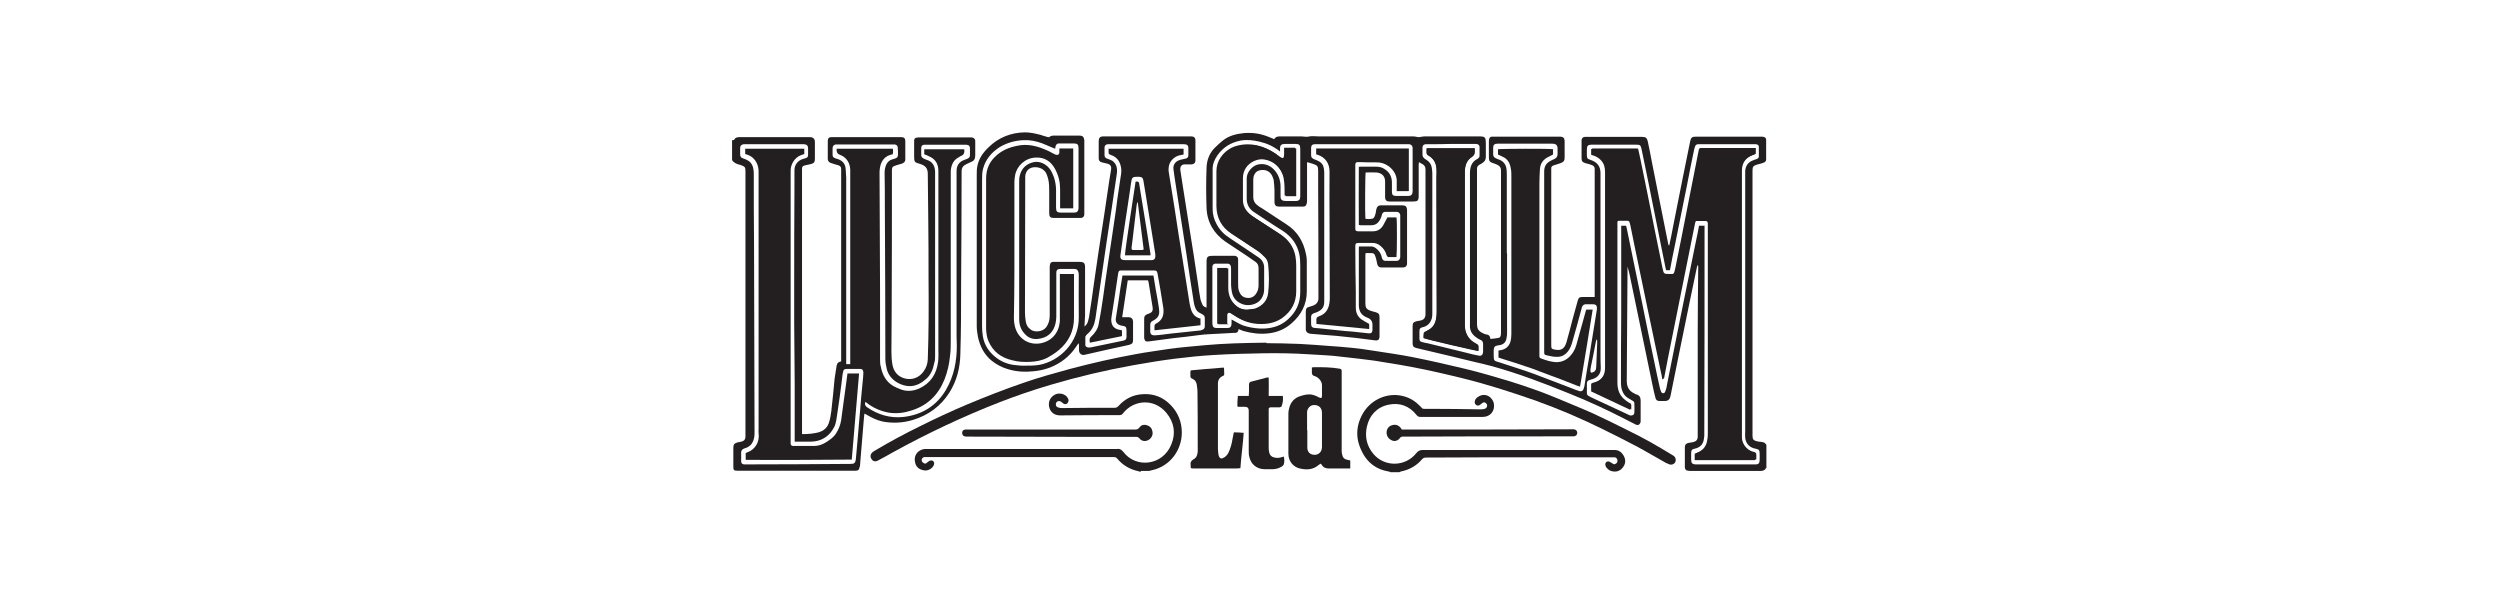 <svg viewBox="0 0 99 24" height="24" width="99" xmlns="http://www.w3.org/2000/svg" id="Layer_2">
  <defs>
    <style>
      .cls-1 {
        fill: #231f20;
      }
    </style>
  </defs>
  <g id="Layer_2-2">
    <g id="iVkdXJ.tif">
      <g>
        <path d="M69.93,18.55c-.05.08-.13.1-.22.1h-2.75s-.08,0-.12-.01c-.08-.01-.11-.05-.12-.13v-.8c0-.1.05-.15.14-.17.06-.01.12-.02.18-.03.13-.03.19-.09.19-.23v-4.18c0-.84.01-1.68.02-2.52,0-.03,0-.06-.02-.09-.01.03-.02.05-.03.08-.1.46-.19.93-.29,1.39-.14.68-.28,1.37-.42,2.05-.11.56-.23,1.12-.34,1.68-.03.13-.09.19-.23.19h-.21c-.08,0-.13-.04-.15-.11-.04-.16-.08-.31-.11-.47-.17-.84-.35-1.67-.52-2.51-.13-.64-.27-1.29-.4-1.93-.02-.1-.05-.2-.08-.3v.11c-.01,1.47-.02,2.94-.03,4.41,0,.23.08.4.3.5.03.02.06.04.09.04.12.04.16.12.16.24,0,.27,0,.55,0,.81,0,.03,0,.05-.01.07-.04.09-.1.11-.19.07-.14-.07-.27-.14-.41-.21-.72-.37-1.45-.71-2.2-1.01-1.01-.41-2.03-.8-3.08-1.09-.25-.07-.49-.12-.74-.18-.33-.08-.66-.16-.99-.24-.42-.1-.85-.2-1.27-.3-.1-.03-.13-.06-.14-.16,0-.07,0-.14,0-.22v-.49c0-.12.04-.16.16-.19.04-.01.07-.01.11-.02.16-.02.24-.1.24-.26v-5.73c0-.09-.03-.15-.1-.2-.05-.03-.1-.05-.16-.09,0,.05-.01.07-.01.1v1.23c0,.2-.04.23-.23.23h-.91c-.14,0-.19-.05-.19-.19,0-.2,0-.39,0-.58.01-.2-.1-.36-.34-.38-.14-.01-.28,0-.43,0-.02.08-.03,1.66-.01,1.83.09.02.18.02.27,0,.03,0,.06-.03.08-.06.03-.05.04-.11.06-.17.01-.05.01-.11.03-.16.02-.09.07-.13.16-.14h.85c.14,0,.19.04.2.19v2.13c-.01.09-.05.12-.13.14-.03,0-.07,0-.1,0h-.8c-.08,0-.13-.05-.15-.13l-.03-.14c-.01-.05-.02-.1-.04-.15-.04-.13-.07-.15-.21-.15h-.18s-.01.06-.01.08v1.93c0,.15.05.22.19.27.07.03.14.04.21.06.13.04.16.08.16.21v.72s0,.05,0,.07c-.02.1-.07.13-.16.12-.26-.03-.52-.07-.79-.1-.25-.03-.5-.05-.75-.08-.33-.03-.66-.05-1-.08-.04,0-.07-.01-.1-.02-.07-.02-.11-.07-.12-.14,0-.04,0-.07,0-.1v-.62c0-.13.04-.17.17-.2.08-.02.16-.05.23-.1.06-.06.1-.12.1-.21v-.09c0-1.39,0-2.78-.01-4.18v-.8c0-.18-.03-.21-.2-.27-.07-.03-.15-.04-.24-.07v1.52s0,.1-.02.14c-.02.07-.06.1-.13.1h-.97c-.11,0-.16-.05-.17-.16,0-.16,0-.32,0-.49,0-.13-.02-.26-.03-.39,0-.03-.02-.07-.03-.1-.08-.25-.29-.36-.55-.29-.11.03-.17.11-.21.22-.01.05-.02.09-.02.14v.7c0,.12.05.22.13.29.07.06.14.11.22.15.32.21.64.42.96.63.44.28.68.69.78,1.19.02.09.03.17.03.26v1.21c0,.51-.22.93-.6,1.26-.26.23-.56.36-.91.4-.34.04-.66,0-.99-.09-.07-.02-.12-.05-.2-.08,0,.02-.01.04-.01.05-.01.06-.05.09-.1.1-.02,0-.04,0-.06,0-.18.01-.36.02-.54.03-.29.02-.58.02-.86.06-.33.05-.67.08-1.01.12-.33.04-.65.09-.98.13-.11.02-.16-.02-.18-.13,0-.04,0-.09,0-.13v-.63c0-.12.04-.16.15-.2.17-.05.21-.12.18-.29-.05-.31-.1-.62-.15-.93,0-.04-.02-.07-.03-.11h-.8c-.07.48-.15.97-.22,1.46.04,0,.07,0,.1,0h.16c.11.01.16.06.17.17v.72c0,.14-.03.17-.17.21-.29.07-.58.12-.87.19s-.59.13-.88.2c-.11.03-.21-.05-.22-.16,0-.06,0-.12,0-.19,0-.04,0-.07-.02-.11-.04.06-.08.11-.11.16-.25.37-.59.63-1.01.8-.21.08-.43.13-.65.15-.34.04-.69.02-1.02-.08-.24-.07-.45-.18-.64-.33-.3-.24-.47-.57-.55-.94-.03-.14-.05-.3-.05-.44v-5.98c0-.11,0-.23.02-.33.05-.31.23-.56.45-.77.4-.39.88-.58,1.44-.59.21,0,.42.05.62.1.09.03.17.06.26.08.05.02.08.02.12-.02.03-.02.08-.03.11-.03h1.05c.13,0,.17.05.19.18v2.8c0,.05,0,.1,0,.15-.01.08-.05.12-.13.13-.04,0-.07,0-.1,0h-.99c-.12,0-.17-.05-.17-.18v-.84c0-.17,0-.36-.04-.52-.02-.07-.04-.14-.07-.21-.12-.26-.44-.3-.62-.23-.12.05-.18.14-.21.26-.01.05-.01.09-.01.14,0,1.77-.01,3.54-.01,5.31,0,.12.01.24.03.36.02.14.08.25.21.34.14.1.45.09.6-.1.1-.14.14-.29.14-.46v-1.93s0-.06.01-.09c.01-.07.05-.1.11-.11.03,0,.06,0,.09,0h.98c.16,0,.21.05.21.21v1.91c0,.12-.02.24-.02.36v.08c.08-.07.12-.14.14-.22.03-.1.05-.21.06-.31.06-.39.12-.78.17-1.17.07-.46.13-.92.2-1.37.07-.46.14-.91.21-1.37.07-.45.13-.9.2-1.35.02-.14.05-.29.07-.43.02-.13-.03-.2-.15-.23-.07-.02-.14-.03-.21-.05-.08-.02-.12-.06-.13-.14,0-.09,0-.19,0-.27v-.42c0-.15.05-.2.2-.2h3.46c.11,0,.17.05.17.16,0,.27,0,.54,0,.8,0,.09-.07.15-.16.15-.08,0-.16,0-.25,0-.13-.01-.2.08-.19.21.02.15.05.31.07.46.09.55.17,1.1.26,1.65.07.42.13.84.2,1.26.06.38.11.75.17,1.13.03.22.06.43.1.64.02.07.05.14.08.21.03.06.09.09.16.11v-1.8c0-.22.04-.25.26-.25h.87c.08.02.11.05.12.13v.96c0,.11,0,.22.04.32.05.13.14.23.28.25.16.03.3-.02.39-.16.07-.1.1-.21.1-.33v-.68c0-.1-.03-.19-.12-.25-.11-.08-.22-.15-.33-.23-.29-.19-.58-.38-.86-.57-.46-.32-.73-.77-.75-1.34-.02-.53-.02-1.06,0-1.59.01-.31.12-.6.36-.82.09-.09.19-.18.29-.26.24-.19.53-.26.83-.29.34-.03.66.02.98.15.07.03.14.06.22.09.06-.11.16-.11.26-.11h.82c.11.01.22.03.32,0,.11-.02.23,0,.34,0h3.77c.06,0,.13.02.19.03h.05c.07-.01.13-.03.2-.03h2.18s.09,0,.13.01c.06.01.1.05.11.11,0,.05.01.09.01.14v.55c0,.11-.04.18-.13.24-.04.03-.08.05-.12.07-.07.04-.11.1-.1.19v6.1c0,.22.05.31.29.41.02.01.05.02.07.02.1.01.16.06.17.18.11-.01.22-.02.32-.04.05,0,.08-.05.09-.1,0-.03.01-.06.01-.09v-6.44c0-.09-.03-.15-.1-.2-.07-.04-.14-.07-.21-.09-.13-.04-.17-.08-.17-.22v-.63s0-.07.01-.1c.01-.06.05-.1.11-.1.04,0,.07,0,.11,0h2.61c.1.01.15.05.16.16v.67c0,.13-.04.17-.16.22-.09.03-.19.06-.28.09-.06.02-.1.06-.09.13v6.97c0,.17.01.17.18.2.24.04.35-.07.42-.29.09-.3.16-.6.24-.9.07-.25.14-.5.21-.76.03-.11.07-.14.19-.14h.48v-4.82c0-.09,0-.17,0-.26,0-.06-.03-.1-.08-.13-.06-.03-.11-.04-.17-.06-.04-.01-.08-.02-.12-.03-.12-.04-.15-.08-.15-.21v-.64s0-.05,0-.07c.02-.08.05-.11.13-.12h2.27c.14,0,.19.04.22.17.06.27.11.53.16.8.15.74.29,1.47.44,2.21.07.35.14.7.21,1.05,0,.03.02.06.04.08.06-.26.11-.52.16-.79.12-.6.24-1.2.36-1.81.1-.51.21-1.02.31-1.53.03-.15.07-.19.23-.19h2.59s.06,0,.09.01c.07.02.1.05.1.12v.77c0,.07-.04.11-.1.13-.05.02-.11.04-.16.05-.03.01-.05.02-.08.02-.18.06-.2.08-.2.27v10.49c0,.12.04.17.16.2.07.02.13.02.2.03.09.01.15.04.19.12v.92l-.03-.02ZM67.5,8.92v.37c0,2.64,0,5.29-.01,7.93,0,.04,0,.08-.01.12-.02.24-.14.38-.38.43-.1.02-.13.06-.13.17v.25c0,.15.04.2.2.2h2.36c.1,0,.14-.04.15-.14,0-.11.01-.23,0-.33,0-.1-.05-.13-.15-.15-.24-.04-.39-.19-.42-.43-.01-.08,0-.16,0-.24V6.76c.02-.2.12-.34.31-.41.05-.02.1-.04.14-.05.05-.02.09-.05.09-.1,0-.13,0-.26,0-.39,0-.06-.05-.09-.11-.1h-2.27c-.1,0-.13.03-.16.13,0,.02-.01.05-.02.07-.1.48-.2.97-.29,1.45-.16.79-.32,1.59-.48,2.38-.07.32-.13.64-.19.96h-.15s-.02-.05-.02-.07c-.07-.33-.13-.66-.2-.99-.16-.8-.32-1.61-.48-2.4-.09-.46-.19-.91-.28-1.36-.03-.13-.06-.15-.19-.15h-1.8c-.12,0-.17.05-.17.17,0,.08,0,.16,0,.24,0,.13.02.15.14.19.27.09.4.25.4.53v7.07c0,.22,0,.43.01.64.01.25-.15.39-.32.44-.04.01-.08.03-.13.04-.07.02-.1.07-.1.13v.39c0,.06.04.1.09.12.03.01.05.03.07.04.49.23.97.45,1.46.68.03.02.06.03.09.04.08.02.16-.02.17-.1.01-.12,0-.25,0-.38,0-.05-.03-.08-.07-.1-.05-.03-.1-.06-.15-.09-.11-.06-.19-.14-.24-.26-.06-.12-.07-.25-.07-.38,0-.88,0-1.78.01-2.66v-3.45s0-.06,0-.09h.19s.02.04.02.06c.2.95.39,1.91.59,2.86.17.84.34,1.68.52,2.52.07.32.13.65.21.98.01.05.03.1.05.15.02.04.04.06.08.06.05,0,.07-.03.08-.06.02-.05.04-.1.05-.15.01-.05.02-.11.03-.16.17-.85.34-1.7.51-2.56.22-1.07.43-2.12.65-3.19.04-.17.07-.34.1-.51h.23ZM41.78,5.89c-.17-.07-.33-.14-.5-.21-.24-.09-.48-.14-.73-.13-.34.01-.67.1-.97.28-.32.21-.55.48-.65.85-.04.15-.04.31-.04.46v5.79c0,.12.01.25.03.38.06.38.27.67.58.89.21.15.47.24.73.26.12.01.25.03.37.02.19,0,.37,0,.55-.03.81-.15,1.59-.89,1.57-1.9-.01-.55,0-1.1,0-1.64,0-.04,0-.08-.01-.12-.02-.09-.07-.14-.16-.14h-.57c-.1,0-.15.05-.15.15v.11c0,.54,0,1.08,0,1.61,0,.13-.02.27-.06.39-.11.31-.33.47-.66.51-.18.02-.34-.02-.47-.14-.19-.17-.28-.38-.28-.63,0-1.82,0-3.64,0-5.46,0-.07,0-.15.02-.22.06-.29.26-.49.56-.55.24-.05.51.08.66.31.06.09.1.2.14.3.05.16.08.33.08.5v.69c0,.16.04.2.2.2h.51c.12,0,.17-.05.18-.17v-2.37c0-.16-.04-.2-.2-.2h-.58c-.07,0-.11.05-.13.11,0,.02-.01.05-.01.07h0ZM48.78,12.66s.06.03.08.04c.16.09.32.19.51.23.23.06.47.09.7.08.36-.02.67-.12.94-.37.32-.29.48-.64.48-1.07v-1.08c0-.15-.01-.3-.04-.44-.09-.39-.31-.68-.64-.9-.2-.13-.4-.25-.59-.38s-.39-.26-.59-.39c-.17-.12-.26-.3-.26-.51v-.81c0-.24.22-.5.46-.55.27-.05.49.05.66.25.15.18.22.4.22.63v.38c0,.14.05.18.19.19h.4c.14,0,.19-.05.19-.19v-1.88c0-.15-.04-.19-.19-.19h-.42c-.14,0-.19.05-.19.18v.12c-.25-.2-.51-.32-.81-.39-.25-.06-.51-.09-.77-.04-.38.08-.67.26-.9.58-.11.16-.19.34-.19.54v1.59c0,.22.06.42.16.6.12.23.3.41.52.55.22.15.44.29.66.44.16.11.33.22.49.33.13.09.21.23.21.39v.87c0,.12-.03.24-.1.35-.17.28-.56.32-.77.23-.23-.09-.37-.25-.41-.49-.02-.09-.02-.17-.03-.26v-.64s0-.08-.01-.11c-.02-.06-.06-.1-.12-.1h-.49c-.07,0-.11.05-.12.11,0,.05,0,.09,0,.14v2.14c.01.12.06.16.17.16h.42c.12,0,.16-.05.17-.17v-.18h0ZM59.68,10.03v3.12c0,.08,0,.15-.02.23-.02.16-.11.26-.28.29-.03,0-.05,0-.07.01-.12.02-.15.06-.16.19v.19c0,.23.01.23.23.29.45.15.91.29,1.35.45.51.19,1.02.39,1.52.58.09.04.18.07.27.1.1.04.17,0,.2-.11,0-.02.01-.04.02-.06.06-.39.12-.77.19-1.16.09-.58.19-1.15.28-1.73.01-.08.03-.15.03-.23,0-.09-.05-.14-.14-.14h-.31c-.07,0-.11.04-.14.1-.01.02-.02.05-.02.07-.12.46-.25.92-.38,1.37-.04.13-.09.24-.17.34-.1.12-.22.19-.38.2-.14.01-.28-.02-.41-.05-.14-.03-.14-.04-.14-.17v-7.12c0-.2.08-.33.25-.42.05-.03.1-.05.15-.07.08-.04.13-.1.13-.19v-.23c0-.14-.08-.19-.2-.19h-2.18c-.12,0-.17.05-.17.16v.26c0,.08.04.13.11.16.06.02.11.05.17.07.15.07.23.2.25.36.01.09.01.19.01.27v3.06ZM53.83,6.61s.03-.01.04-.01c.21,0,.41,0,.61,0,.12,0,.24.02.34.09.2.12.3.3.3.54v.37c0,.12.05.16.17.16h.47c.12,0,.17-.05.18-.17v-1.74c-.01-.09-.06-.13-.14-.14h-3.73c-.1,0-.15.05-.15.15v.28c0,.09.03.12.11.16.08.03.15.06.22.1.1.06.15.14.17.25.01.06.02.12.02.18v5.1c0,.21-.06.34-.31.44-.03.01-.06.02-.09.03-.08.03-.12.07-.12.15v.28c0,.11.05.15.16.16.05,0,.1.01.15.01.25.03.51.05.76.08.19.02.37.04.56.05.22.02.43.05.65.07.1.01.14-.03.15-.13,0-.07,0-.13,0-.21,0-.14-.07-.23-.2-.28-.22-.08-.33-.23-.34-.47v-.05c0-.75,0-1.49,0-2.23,0-.02,0-.05.01-.07h.5s.1.02.14.05c.11.08.2.18.24.31.01.04.02.07.03.11.02.06.06.1.13.1h.45c.07,0,.11-.04.13-.1.01-.03.01-.07.01-.1v-1.54s0-.06,0-.08c-.02-.08-.06-.11-.13-.12h-.47c-.06,0-.1.04-.12.09-.01.04-.02.07-.03.11-.1.25-.22.34-.45.33h-.35s-.05,0-.09-.01c-.01-.79,0-1.56,0-2.34v.02ZM45.67,10.9s.02.06.02.09c.03.16.05.33.08.49.04.23.09.46.12.69s.05.39-.25.54c-.06.03-.09.08-.09.15v.27c0,.1.06.15.16.15.11,0,.22-.02.33-.03.23-.03.47-.06.7-.08.25-.03.5-.05.75-.08.03,0,.06,0,.09-.02.09-.02.13-.07.13-.15v-.33c0-.06-.03-.11-.09-.14-.03-.01-.05-.03-.07-.04-.11-.04-.18-.12-.22-.23-.03-.08-.05-.15-.06-.24-.1-.63-.2-1.27-.29-1.9-.06-.39-.12-.77-.18-1.16-.08-.52-.16-1.04-.24-1.56-.03-.21-.07-.42-.09-.62-.02-.16.06-.29.21-.35.07-.03.15-.04.23-.06.11-.02.15-.05.15-.16v-.25c0-.13-.05-.17-.19-.17h-3c-.08.01-.13.05-.13.13v.31c0,.07.04.11.1.13.05.02.09.03.13.05.1.03.17.11.22.2.05.11.05.22.04.33-.07.47-.14.95-.21,1.42-.06.42-.13.83-.19,1.25-.09.59-.17,1.18-.26,1.78-.06.43-.13.86-.19,1.3-.04.24-.12.45-.31.61-.02.02-.04.03-.05.05s-.04.05-.04.07v.32c0,.06.05.09.11.1h.09c.43-.09.86-.18,1.3-.27.1-.02.13-.06.13-.16v-.24c0-.14-.03-.17-.17-.19-.15-.02-.29-.11-.25-.31.07-.4.12-.79.18-1.19.03-.16.05-.33.08-.49h1.22ZM57.45,5.7h0c-.28.01-.55.01-.83.01h-.16c-.09.01-.13.05-.13.14v.27c0,.07.03.12.08.16.03.02.06.04.09.06.11.07.18.17.2.31.01.07.02.15.02.22v5.57c0,.25-.13.47-.39.52-.09.02-.12.06-.12.15v.3c0,.09.03.12.12.14.06.02.13.03.19.04.54.13,1.07.26,1.59.39.14.04.28.07.43.1.12.03.18-.02.19-.15v-.31c0-.08-.03-.13-.1-.16-.04-.02-.07-.03-.1-.05-.16-.1-.3-.23-.32-.44,0-.05,0-.11,0-.16v-5.95c0-.24.06-.45.3-.57.05-.03.08-.07.08-.12,0-.11,0-.23,0-.34,0-.09-.06-.13-.15-.13h-.06c-.3,0-.6,0-.9,0ZM63.25,13.45h-.03s-.03.08-.03.11c-.06.32-.12.64-.19.96-.01.06-.02.11-.02.17,0,.06.03.08.08.06.1-.03.15-.1.15-.22.01-.32.03-.64.04-.97,0-.04,0-.08-.01-.12Z" class="cls-1"></path>
        <path d="M29.05,5.55s.02,0,.02-.01c.05-.1.13-.11.23-.11h2.76c.14,0,.21.06.21.2v.67c0,.13-.05.17-.17.2-.08.02-.15.03-.23.05-.09.03-.11.05-.11.14v10.5s.05,0,.07,0c.19,0,.37-.02.55-.06.24-.06.4-.2.46-.44.04-.13.06-.27.08-.41.05-.43.09-.85.13-1.28.02-.17.06-.35.08-.52.02-.11.08-.15.18-.17,0-.02,0-.04,0-.06v-7.56c0-.08-.04-.12-.1-.14-.06-.02-.13-.04-.2-.06-.21-.06-.24-.09-.23-.31v-.61c.01-.11.05-.14.16-.14h2.75c.11,0,.16.05.16.16v.73c0,.07-.04.11-.09.14-.04.02-.07.03-.11.04-.06.02-.12.03-.17.05-.15.05-.16.07-.16.23,0,1.85,0,3.69-.01,5.54,0,.54-.01,1.08-.01,1.61,0,.17.01.34.04.51.05.28.22.48.5.55.29.07.57-.04.74-.29.1-.14.15-.29.16-.46.04-1.09.04-2.18.03-3.27,0-.75,0-1.49-.01-2.23,0-.62-.02-1.25-.02-1.86,0-.24-.12-.33-.31-.39-.21-.06-.23-.07-.23-.29v-.54s0-.08,0-.11c.01-.06.04-.09.1-.1.03,0,.07-.01.1-.01h2.08c.09.02.13.05.14.14v.57c0,.13-.04.22-.16.26-.06.03-.12.06-.19.09-.13.06-.19.14-.19.29,0,1.49-.01,2.98-.02,4.47,0,.92,0,1.84-.03,2.76-.01.54-.14,1.06-.43,1.52-.34.54-.83.9-1.45,1.09-.4.12-.8.14-1.21.06-.22-.05-.42-.15-.61-.26-.03-.02-.06-.03-.1-.05,0,.07-.02.13-.02.2-.04.48-.08.96-.12,1.44-.01.12-.02.24-.03.37,0,.04,0,.07-.02.11-.02.11-.06.14-.16.14h-4.7c-.11,0-.14-.03-.14-.14v-.77c0-.13.04-.17.16-.21.05-.01.11-.02.16-.03.1-.03.16-.08.16-.21V6.77c0-.14-.02-.17-.15-.22-.03-.01-.06-.03-.1-.03-.1-.03-.21-.07-.28-.18v-.79ZM34.28,15.84s0,.08-.02.11c-.02.08.01.13.08.18.44.3.92.44,1.45.38.74-.09,1.31-.45,1.68-1.09.31-.54.42-1.12.42-1.73,0-.12-.01-.24-.01-.37v-6.55c0-.21.1-.36.29-.43.05-.02.1-.04.15-.06.06-.03.09-.07.09-.13v-.27c0-.11-.05-.14-.15-.15h-1.66c-.08.01-.12.05-.12.13v.28c0,.07.04.11.1.14.04.02.08.04.12.05.23.07.32.24.33.46v7.3c0,.09,0,.19-.03.27-.05.25-.13.48-.33.65-.17.15-.37.27-.61.28-.33.02-.82-.21-.94-.66-.03-.13-.06-.27-.06-.41,0-2.01-.01-4.02-.02-6.03,0-.45,0-.91-.01-1.35,0-.11.02-.21.06-.31.05-.11.13-.19.25-.22.03-.01.07-.02.1-.03.08-.02.12-.07.12-.15,0-.1,0-.2-.01-.29,0-.07-.05-.11-.12-.12h-2.32c-.09.01-.13.05-.14.14v.27c0,.07.03.11.09.13.04.02.08.03.12.04.2.07.3.2.31.41,0,.11.02.22.02.33v7.38h.16v-7.7c-.01-.28-.16-.5-.41-.59-.09-.03-.13-.09-.13-.19,0-.14,0-.03,0-.05h2.23c0,.08.02.14-.01.22-.29.05-.45.24-.5.51-.01.06-.02.13-.02.19,0,1.55.02,3.11.02,4.67v2.75c0,.1,0,.2.03.29.06.32.21.6.5.77.09.05.19.09.29.13.24.09.48.07.72-.03.46-.21.7-.58.76-1.07.02-.17.01-.34.01-.52v-7.03c0-.27-.11-.47-.37-.58-.06-.03-.12-.06-.19-.08v-.1s0-.07,0-.1h1.58s.01.05.01.07c0,.09-.04.16-.12.19-.12.05-.05.02-.07.04-.12.06-.21.13-.27.25-.05.1-.08.22-.08.33,0,1.02,0,2.05,0,3.08v3.59c0,.21,0,.43-.03.64-.03.32-.1.63-.22.93-.24.6-.66,1.02-1.29,1.22-.3.1-.6.14-.92.09-.32-.06-.62-.19-.87-.39-.03-.03-.06-.05-.11-.08h.03ZM31.47,17.49v-2.3c0-.79-.02-1.59-.02-2.38,0-.48,0-.96,0-1.44,0-1.3,0-2.59.01-3.89v-.74c0-.22.14-.39.35-.45.03,0,.05-.02.08-.02.08-.03.11-.05.11-.14v-.26c0-.1-.05-.15-.16-.16h-2.39c-.1.02-.14.06-.14.16v.25c0,.08.04.13.11.15.05.02.09.03.13.05.14.06.23.16.27.31.02.08.03.15.03.23,0,.93,0,1.86.01,2.79,0,2.49.02,4.97.02,7.46,0,.08,0,.16-.02.24-.03.15-.1.27-.24.35-.05.03-.1.05-.15.06-.07.03-.11.07-.12.14,0,.12,0,.25,0,.37,0,.08.05.12.13.12h.07c1.38,0,2.76-.01,4.15-.02.13,0,.17-.04.19-.17.02-.18.03-.37.05-.55.04-.46.08-.93.12-1.39.03-.37.06-.75.1-1.12.01-.12.03-.25.03-.38,0-.1-.04-.15-.12-.15h-.56c-.07,0-.11.04-.12.1,0,.03-.01.06-.02.09-.02.13-.03.27-.05.41-.05.38-.1.77-.16,1.15-.03.18-.04.37-.12.54-.16.32-.42.53-.79.58-.09.01-.17.01-.27.01-.16,0-.33,0-.51,0Z" class="cls-1"></path>
        <path d="M45.17,18.69s-.06-.02-.09-.03c-.33-.07-.61-.23-.83-.49-.04-.05-.08-.07-.14-.07h-7.41s-.07,0-.1,0c-.05.01-.09.05-.1.1-.01.05.02.11.08.14.05.03.09.02.13-.02.04-.03.07-.06.12-.08.1-.03.18.04.16.14-.01.05-.04.1-.07.13-.11.11-.25.15-.4.1-.15-.04-.25-.14-.28-.29-.05-.2.02-.38.19-.48.05-.03.12-.05.18-.06.03,0,.06,0,.09,0h7.54c.1-.02.17.03.24.11.5.67,1.56.55,1.9-.28.19-.45.12-.88-.19-1.26-.5-.6-1.31-.51-1.72.02-.04.06-.09.07-.15.07-.78,0-1.56,0-2.34.01-.22,0-.38-.12-.43-.32-.05-.2.03-.4.22-.5.16-.09.4-.04.5.11.04.06.06.11.03.18-.03.08-.12.11-.19.06-.03-.02-.06-.05-.09-.07-.07-.05-.15-.03-.19.03-.04.07-.02.16.06.19.05.02.1.03.16.03.34,0,.69-.01,1.03-.01h1.05c.07,0,.11-.02.16-.07.26-.29.58-.45.96-.47.44-.03.81.12,1.11.43.29.3.44.67.44,1.09,0,.68-.45,1.33-1.18,1.49-.04.01-.08.02-.12.03h-.33v.02Z" class="cls-1"></path>
        <path d="M55.05,18.69s-.04-.02-.07-.02c-.48-.08-.83-.35-1.04-.77-.26-.5-.26-1.01.02-1.51.28-.5.84-.8,1.41-.74.33.04.61.17.84.41.03.03.06.05.08.08.03.04.06.05.11.05h.24c.66,0,1.32.01,1.98.02.07,0,.13,0,.2-.03.05-.03.07-.07.07-.12,0-.06-.04-.1-.09-.12-.04-.02-.07,0-.1.02s-.06.05-.09.07c-.05.04-.1.04-.15.01s-.07-.09-.06-.14c.01-.07.05-.13.11-.17.3-.22.61,0,.65.27.04.28-.15.51-.44.51h-2.47c-.07,0-.11-.02-.15-.07-.29-.37-.68-.51-1.13-.41s-.74.42-.84.86c-.09.4-.01.77.26,1.09.45.53,1.27.5,1.69-.03.08-.1.15-.13.27-.13h7.58c.19,0,.3.1.38.25.08.16.06.32-.06.46-.11.13-.26.17-.42.13-.09-.02-.15-.07-.21-.14-.03-.03-.04-.07-.05-.11-.01-.1.07-.16.16-.13.04.02.08.05.12.07.06.04.08.05.14.01.05-.03.07-.08.06-.14-.01-.06-.05-.1-.1-.11h-4.91c-.86,0-1.72.01-2.58.01-.06,0-.1.02-.14.06-.22.26-.5.42-.84.49-.02,0-.04.02-.07.03h-.36Z" class="cls-1"></path>
        <path d="M50.16,13.59c.36,0,.84.01,1.32.03.39.02.78.05,1.16.08.29.02.58.04.86.07.3.03.6.07.9.12.51.08,1.02.15,1.53.25.7.14,1.41.3,2.11.47.58.14,1.15.31,1.72.48.64.2,1.28.42,1.9.68.47.2.95.39,1.42.6.46.21.92.44,1.38.67.6.29,1.18.62,1.75.97.03.02.05.03.08.05.07.06.09.16.05.24s-.14.12-.23.09c-.05-.02-.09-.04-.14-.06-.4-.22-.79-.46-1.19-.67-.43-.23-.86-.44-1.3-.66-.87-.43-1.76-.81-2.68-1.14-.95-.33-1.9-.64-2.88-.88-.69-.17-1.38-.33-2.08-.46-.47-.09-.95-.16-1.43-.24-.42-.06-.84-.1-1.26-.15-.44-.06-.88-.07-1.32-.1-.6-.04-1.2-.05-1.81-.04-.66.01-1.33.03-1.99.07-.49.03-.98.08-1.47.14-.56.07-1.11.16-1.67.26-1.11.2-2.21.46-3.29.78-.68.2-1.35.43-2.02.69-.72.28-1.44.59-2.14.92-.7.33-1.39.68-2.06,1.05-.2.11-.4.23-.6.33-.1.06-.2.05-.26-.04-.07-.09-.06-.2.03-.28.04-.03.08-.06.12-.08.57-.34,1.15-.65,1.74-.94.62-.31,1.24-.6,1.88-.87.74-.31,1.48-.6,2.24-.86.6-.21,1.22-.38,1.84-.55.87-.23,1.74-.43,2.63-.59.42-.08.85-.13,1.27-.2.48-.07.96-.1,1.44-.15.77-.07,1.54-.09,2.43-.1h0Z" class="cls-1"></path>
        <path d="M53.47,18.24v.31s-.08,0-.11,0h-.75c-.12,0-.21-.04-.27-.14-.01-.02-.02-.03-.04-.05-.03.02-.07.04-.09.06-.21.18-.46.19-.7.14-.29-.05-.49-.29-.49-.59v-1.6c0-.07.01-.13.03-.2.06-.25.21-.42.46-.49.16-.05.32-.09.49-.04.08.02.16.06.24.1.08.04.11.02.11-.06v-.43c0-.16-.15-.32-.3-.36q-.09-.02-.1-.12v-.22s.06,0,.08-.01c.34,0,.68,0,1.02.06.05.01.08.03.08.08v3.15c0,.06,0,.11.02.17.02.12.09.19.21.21.04.01.08.02.13.03h0ZM51.77,17.03h0v.7c0,.14.08.24.2.27.2.05.37-.07.38-.28v-.2c0-.38,0-.75,0-1.13,0-.05,0-.09-.01-.13-.03-.14-.15-.23-.31-.22-.14,0-.25.12-.27.26v.73h0Z" class="cls-1"></path>
        <path d="M48.47,14.55c0,.09.01.18.01.27,0,.04-.03.06-.06.07-.13.06-.19.16-.19.3v2.58c0,.07.01.15.02.22,0,.03.02.07.03.1.04.07.08.08.15.05.09-.04.16-.11.21-.2.09-.18.14-.38.17-.57.02-.08.03-.16.05-.25.13,0,.25.01.39.02-.03.47-.1.94-.13,1.4-.05,0-.08.01-.12.01h-1.48c-.09,0-.19,0-.28,0-.08,0-.09-.01-.09-.08v-.05c-.02-.1.01-.17.11-.23.12-.06.16-.17.17-.31v-.34c0-.68,0-1.36-.01-2.05,0-.09-.02-.18-.03-.27-.02-.1-.07-.18-.17-.22-.05-.02-.08-.05-.08-.1v-.16c0-.07.01-.08.09-.08.14-.01.29-.03.44-.04.24-.02.49-.04.73-.06h.08Z" class="cls-1"></path>
        <path d="M50.24,14.94c.01.25,0,.48,0,.74h.56c.02.15,0,.28-.05.41,0,.02-.05.03-.08.04h-.37s-.06.02-.06.06v1.56c0,.07.01.13.03.2.03.09.09.14.17.16.1.03.2.03.29,0,.03-.01.06-.02.11-.03.02.1.03.21,0,.3-.01.05-.07.09-.11.11-.1.06-.22.09-.34.09h-.33c-.3-.01-.53-.2-.59-.5-.02-.07-.02-.14-.02-.21v-1.61q0-.15-.15-.15h-.26s-.02,0-.04-.02c0-.13,0-.26.02-.41h.43c0-.07.01-.12.01-.18v-.29s.02-.08.06-.09c.22-.06.43-.11.65-.17.02,0,.03,0,.07,0Z" class="cls-1"></path>
        <path d="M55.49,17.01h.11c2.21,0,4.43,0,6.64-.01h.07c.09,0,.15.06.15.14s-.06.14-.15.14h-.89c-1.94,0-3.87,0-5.81.01h-.09s-.04.02-.06.03c-.02.01-.03.03-.04.05-.1.1-.21.12-.32.06-.13-.06-.2-.19-.19-.33.01-.12.09-.23.21-.26.15-.05.27,0,.36.12,0,.01.02.02.03.04h0Z" class="cls-1"></path>
        <path d="M41.63,17.01h3.32c.07,0,.12-.01.17-.08.07-.1.18-.13.3-.09.13.04.2.13.22.26.03.16-.09.33-.26.36-.1.02-.2-.02-.26-.1-.04-.05-.08-.06-.14-.06h-2.09c-1.54,0-3.07-.01-4.61-.01-.12,0-.17-.05-.18-.14,0-.08.04-.13.12-.14.04,0,.08,0,.11,0h3.3s0,0,0,0Z" class="cls-1"></path>
        <path d="M69.51,18.2v-.19c0-.08,0-.09-.09-.1-.32-.07-.49-.37-.48-.63V6.78c0-.3.14-.51.42-.62.04-.02.08-.03.13-.05v-.23h-2.2s-.02.04-.02.06c-.16.81-.32,1.63-.48,2.43-.13.68-.27,1.37-.41,2.06-.02.11-.04.21-.07.32-.03.1-.05.12-.15.12h-.1c-.21,0-.22-.01-.26-.21-.11-.52-.22-1.05-.32-1.57-.19-.93-.38-1.85-.56-2.77-.03-.14-.06-.28-.09-.41-.02,0-.03-.01-.04-.01h-1.71s-.04,0-.05,0c0,0,0,0-.01,0h-.01v.23s.08.03.12.04c.11.04.2.1.28.19.12.13.15.29.15.46v7.76c0,.28-.14.48-.41.57-.05.02-.09.03-.14.04v.31c.51.24,1.02.48,1.55.73v-.15c0-.05-.01-.08-.06-.1-.04-.02-.07-.04-.1-.06-.2-.13-.32-.3-.37-.53-.02-.09-.02-.19-.02-.28,0-2.02,0-4.03,0-6.05v-.22c0-.07.03-.1.09-.1h.36s.06.02.07.06.02.07.03.11c.05.25.1.49.15.74.34,1.66.69,3.32,1.04,4.98.03.13.06.26.08.4.02-.02.03-.03.03-.04.05-.26.1-.52.15-.78.34-1.69.68-3.39,1.02-5.08.02-.1.04-.2.06-.29.01-.04.03-.09.08-.09h.37c.06,0,.08.03.09.09,0,.04,0,.08,0,.12v4.23c0,1.31,0,2.61,0,3.92,0,.1,0,.2-.02.29-.03.27-.17.44-.42.54-.03.01-.06.02-.08.03v.25h2.38Z" class="cls-1"></path>
        <path d="M48.6,12.82v-.33c0-.1.07-.13.15-.08.05.03.09.06.14.09.32.22.68.34,1.08.33.29,0,.57-.07.81-.24.36-.26.55-.61.55-1.05v-1.03c0-.12-.01-.24-.03-.36-.07-.38-.28-.66-.59-.86-.32-.21-.65-.42-.97-.63-.1-.06-.2-.13-.28-.21-.15-.14-.24-.32-.24-.53,0-.28,0-.57,0-.85,0-.15.03-.28.11-.41.15-.24.48-.4.76-.34.51.09.77.54.8.89.01.15.01.3.02.46,0,.04,0,.07,0,.1h.42v-1.89h-.44v.24s0,.08-.01.11c-.02.05-.04.07-.09.05-.03-.02-.06-.04-.09-.05-.06-.04-.11-.09-.17-.13-.46-.31-.95-.45-1.5-.3-.28.07-.49.23-.65.46-.11.16-.17.34-.17.55,0,.24,0,.47,0,.7v.68c.01.45.2.81.58,1.07.34.23.69.45,1.03.68.11.07.21.16.3.26.09.08.13.19.14.31.03.37.04.74,0,1.1-.04.3-.22.51-.5.62-.08.03-.18.03-.27.04-.19.03-.37-.03-.51-.14-.22-.17-.33-.41-.34-.69v-.69s0-.08,0-.12h-.4v2.21h.41Z" class="cls-1"></path>
        <path d="M58.4,5.88h-1.91v.16c0,.06.02.09.07.12.2.11.3.28.32.5.02.13,0,.27,0,.41,0,1.74,0,3.48.01,5.22,0,.1,0,.21-.02.31-.03.23-.14.4-.36.5-.14.06-.14.06-.14.22v.07c.1.05,2.09.51,2.17.51v-.16c0-.06-.02-.08-.07-.11-.19-.09-.33-.22-.41-.42-.05-.11-.06-.23-.06-.35v-6.05c0-.24.07-.46.28-.59.09-.06.12-.13.11-.23v-.1Z" class="cls-1"></path>
        <path d="M69.51,18.2h-2.36v-.25s.05-.02.08-.03c.25-.09.4-.27.42-.54.01-.1.01-.2.02-.29,0-1.31,0-2.61,0-3.92v-4.35c-.01-.06-.03-.09-.09-.09h-.37c-.06,0-.07.05-.08.09-.02.1-.04.19-.06.29-.34,1.69-.68,3.39-1.02,5.08-.05.26-.1.52-.15.78,0,.02-.01.03-.03.04-.03-.13-.06-.26-.08-.4-.34-1.66-.69-3.32-1.04-4.98-.05-.25-.1-.49-.15-.74,0-.04-.02-.07-.03-.11-.01-.04-.03-.06-.07-.06h-.36c-.07,0-.09.03-.09.1v.22c0,2.02,0,4.03,0,6.05,0,.09,0,.19.02.28.04.23.17.4.37.53.03.02.06.05.1.06.05.02.06.06.06.1v.15c-.52-.25-1.03-.48-1.55-.73v-.31s.09-.03.14-.04c.27-.09.41-.29.41-.57v-7.76c0-.17-.03-.33-.15-.46-.08-.09-.17-.15-.28-.19-.04-.02-.08-.03-.12-.04v-.22s0-.01.01-.01c0,0,0,0,.01,0,.02,0,.04,0,.05,0h1.71s.02,0,.04.01c.03.13.06.27.09.41.19.93.38,1.85.56,2.77.11.52.21,1.05.32,1.57.04.2.06.21.26.21h.1c.1,0,.13-.02.15-.12.03-.11.05-.21.07-.32.13-.68.27-1.37.41-2.06.16-.81.32-1.63.48-2.43,0-.02.01-.03.02-.06h2.2v.23c-.05.02-.09.03-.13.05-.28.11-.42.32-.42.62v10.51c-.02.26.16.56.48.63q.09.02.09.1v.19h-.02Z" class="cls-1"></path>
        <path d="M41.99,10.85h.54s0,.05,0,.08v1.66c0,.52-.21.95-.61,1.28-.14.12-.29.21-.45.3-.22.11-.45.15-.69.16-.23.01-.46,0-.68-.06-.45-.1-.78-.34-.96-.77-.06-.14-.08-.3-.09-.46v-5.97c0-.39.14-.69.44-.94.27-.23.59-.33.93-.38.41-.05.78.08,1.14.25.06.03.12.07.19.1.03.01.05.03.08.03.07.02.12-.02.12-.09v-.08s0-.05,0-.08h.55v2.37h-.52v-.77c0-.27-.06-.52-.19-.77-.16-.31-.42-.49-.78-.47-.42.02-.74.33-.81.69-.02.1-.03.2-.03.29v3.52c0,.62-.01,1.25-.02,1.86,0,.23.05.44.17.63.2.29.51.42.86.37.47-.08.75-.42.79-.87,0-.08,0-.16,0-.24v-1.65h-.01Z" class="cls-1"></path>
        <path d="M48.6,12.82h-.4v-2.21h.4s0,.08,0,.12v.69c0,.28.12.51.34.69.15.12.32.17.51.14.09-.01.19-.01.27-.04.29-.11.47-.32.5-.62.04-.37.04-.73,0-1.1-.01-.12-.05-.23-.14-.31-.09-.09-.19-.19-.3-.26-.34-.23-.68-.45-1.03-.68-.38-.25-.57-.61-.58-1.07v-1.39c0-.2.06-.39.17-.55.16-.23.38-.39.65-.46.55-.14,1.04,0,1.5.3.06.04.11.09.17.13.03.02.06.04.09.05.05.02.08.01.09-.05.01-.04.01-.07.01-.11v-.24h.44v1.89h-.42s0-.07,0-.1c0-.15,0-.3-.02-.46-.02-.35-.28-.8-.8-.89-.27-.05-.61.1-.76.34-.08.12-.11.26-.11.41.01.28,0,.57,0,.85,0,.22.09.39.24.53.08.08.18.14.28.21.32.21.65.42.97.63.31.21.53.49.59.86.02.12.03.24.03.36v1.03c0,.44-.19.79-.55,1.05-.24.17-.51.23-.81.24-.4.01-.75-.12-1.08-.33-.05-.03-.09-.06-.14-.09-.08-.05-.15-.01-.15.08v.33h0Z" class="cls-1"></path>
        <path d="M59.34,14.14v-.26s.05-.01.07-.01c.2-.03.34-.14.4-.33.03-.1.04-.21.04-.31v-6.25c0-.1,0-.2-.02-.29-.03-.22-.12-.4-.34-.49-.06-.03-.11-.05-.17-.08v-.21c.08-.02,2.08-.03,2.18,0,0,.02,0,.03,0,.05v.16c-.09.05-.17.08-.25.13-.17.1-.26.26-.27.46-.01.19-.02.38-.02.57v6.84s.01.06.05.07c.22.08.44.16.68.15.17-.01.32-.08.45-.2.13-.13.23-.29.28-.47.12-.44.25-.89.37-1.33,0-.03.02-.05.03-.08h.25c-.16,1.02-.33,2.03-.5,3.05-.04-.01-.07-.02-.1-.03-.23-.09-.46-.18-.69-.27-.28-.1-.56-.21-.83-.31-.17-.07-.35-.13-.53-.19-.32-.11-.64-.21-.96-.31-.04-.01-.08-.03-.12-.04h0Z" class="cls-1"></path>
        <path d="M55.77,7.57h-.46s0-.05,0-.07c0-.1,0-.2,0-.29.03-.41-.36-.78-.78-.78-.24,0-.47,0-.7-.01h-.07c-.06,0-.08.03-.09.09v2.53c0,.1.02.11.11.12h.59c.17,0,.31-.08.4-.23.06-.1.11-.21.17-.32h.36c.03.09.02,1.47,0,1.57h-.33s-.05-.03-.06-.07c-.04-.15-.12-.27-.24-.37-.09-.08-.2-.12-.32-.12h-.54c-.12,0-.14.03-.14.14,0,.61.01,1.21.02,1.82v.61c0,.2.08.36.24.47.09.06.19.11.29.17v.2c-.7-.07-1.39-.13-2.09-.2v-.21s.02-.06.05-.07c.02,0,.03-.01.04-.02.25-.08.38-.26.42-.5.02-.09.02-.17.02-.26,0-.99-.01-1.99-.01-2.98,0-.66-.01-1.33,0-2,0-.32-.17-.56-.47-.66-.02,0-.03-.01-.06-.02v-.23h3.67c0,.56,0,1.11,0,1.68h0Z" class="cls-1"></path>
        <path d="M47.54,12.59v.29c-.61.07-1.2.13-1.82.2,0-.07-.01-.12,0-.19,0-.03.03-.05.05-.07.26-.13.33-.34.3-.61-.04-.25-.08-.5-.12-.75-.04-.21-.07-.42-.11-.62-.02-.11-.05-.13-.16-.13h-1.04c-.08,0-.15,0-.23,0-.1,0-.11.02-.13.11-.05.31-.09.62-.14.94-.04.26-.08.51-.12.77-.01.06-.02.13-.01.19.01.17.11.29.28.33.05.01.09.02.14.03v.23c-.42.09-.84.17-1.27.26-.02-.1-.03-.17.06-.25.14-.13.26-.3.29-.5.03-.16.06-.33.09-.5.06-.39.12-.78.17-1.17.07-.45.13-.9.2-1.34.05-.33.1-.67.15-1.01.05-.31.09-.62.13-.94.04-.29.09-.58.13-.87.03-.15.04-.31-.01-.46-.06-.19-.17-.32-.37-.39-.1-.04-.1-.04-.1-.15v-.1h2.97v.23l-.11.02c-.22.03-.43.21-.47.43-.02.09-.02.2,0,.29.07.43.14.86.21,1.3.06.37.11.74.17,1.11.08.5.16,1,.24,1.5.07.42.13.84.2,1.26.02.09.04.19.07.27.05.13.14.24.28.29.02,0,.04.02.07.03h.02ZM45.05,10.3h.56c.08,0,.13-.04.14-.12v-.12c-.05-.31-.1-.62-.15-.93-.08-.49-.16-.99-.24-1.49-.03-.16-.05-.32-.08-.48-.02-.12-.06-.15-.17-.16h-.1c-.15,0-.19.04-.21.18-.04.25-.07.5-.11.75-.07.44-.13.88-.2,1.32-.04.28-.08.57-.12.85-.02.14.03.2.17.2h.51-.01Z" class="cls-1"></path>
        <path d="M58.4,5.88v.1c.01.1-.02.16-.11.23-.21.13-.28.36-.28.59v6.05c0,.12.01.24.06.35.08.2.23.33.41.42.05.03.07.05.07.11v.16c-.08,0-2.06-.46-2.17-.51v-.07q0-.15.14-.22c.22-.1.33-.27.36-.5.02-.1.02-.21.02-.31,0-1.74,0-3.48-.01-5.22,0-.13,0-.27,0-.41-.02-.22-.13-.39-.32-.5-.05-.03-.08-.06-.07-.12v-.16s1.91,0,1.91,0Z" class="cls-1"></path>
        <path d="M29.53,18.2v-.26s.05-.02.07-.03c.31-.11.49-.42.44-.76-.01-.05,0-.11,0-.16V6.81c0-.23-.07-.42-.24-.57-.08-.07-.18-.11-.29-.14v-.21h2.34v.21s-.08.03-.12.04c-.28.1-.42.39-.42.6v10.85s.03.07.08.07h.85c.16,0,.32-.05.46-.14.16-.1.31-.2.41-.36.1-.16.17-.33.2-.52.07-.47.12-.94.19-1.4.02-.15.04-.29.06-.45h.46c-.1,1.14-.19,2.26-.29,3.41-1.4.01-2.79.02-4.19.01h0Z" class="cls-1"></path>
        <path d="M45.56,10.11h-1.01c-.02-.08.4-2.78.42-2.92.02,0,.04,0,.06,0,.05,0,.07.02.08.07.02.13.04.25.06.38.08.49.16.98.24,1.47.05.32.1.64.15.95v.06h0ZM45.03,8.01c-.02.11-.03.21-.04.3-.05.4-.09.79-.14,1.18-.01.11-.03.22-.04.32,0,.08.01.09.09.09h.32s.05-.01.07-.02c-.08-.61-.15-1.22-.23-1.83,0-.01-.01-.02-.03-.05Z" class="cls-1"></path>
      </g>
    </g>
  </g>
</svg>